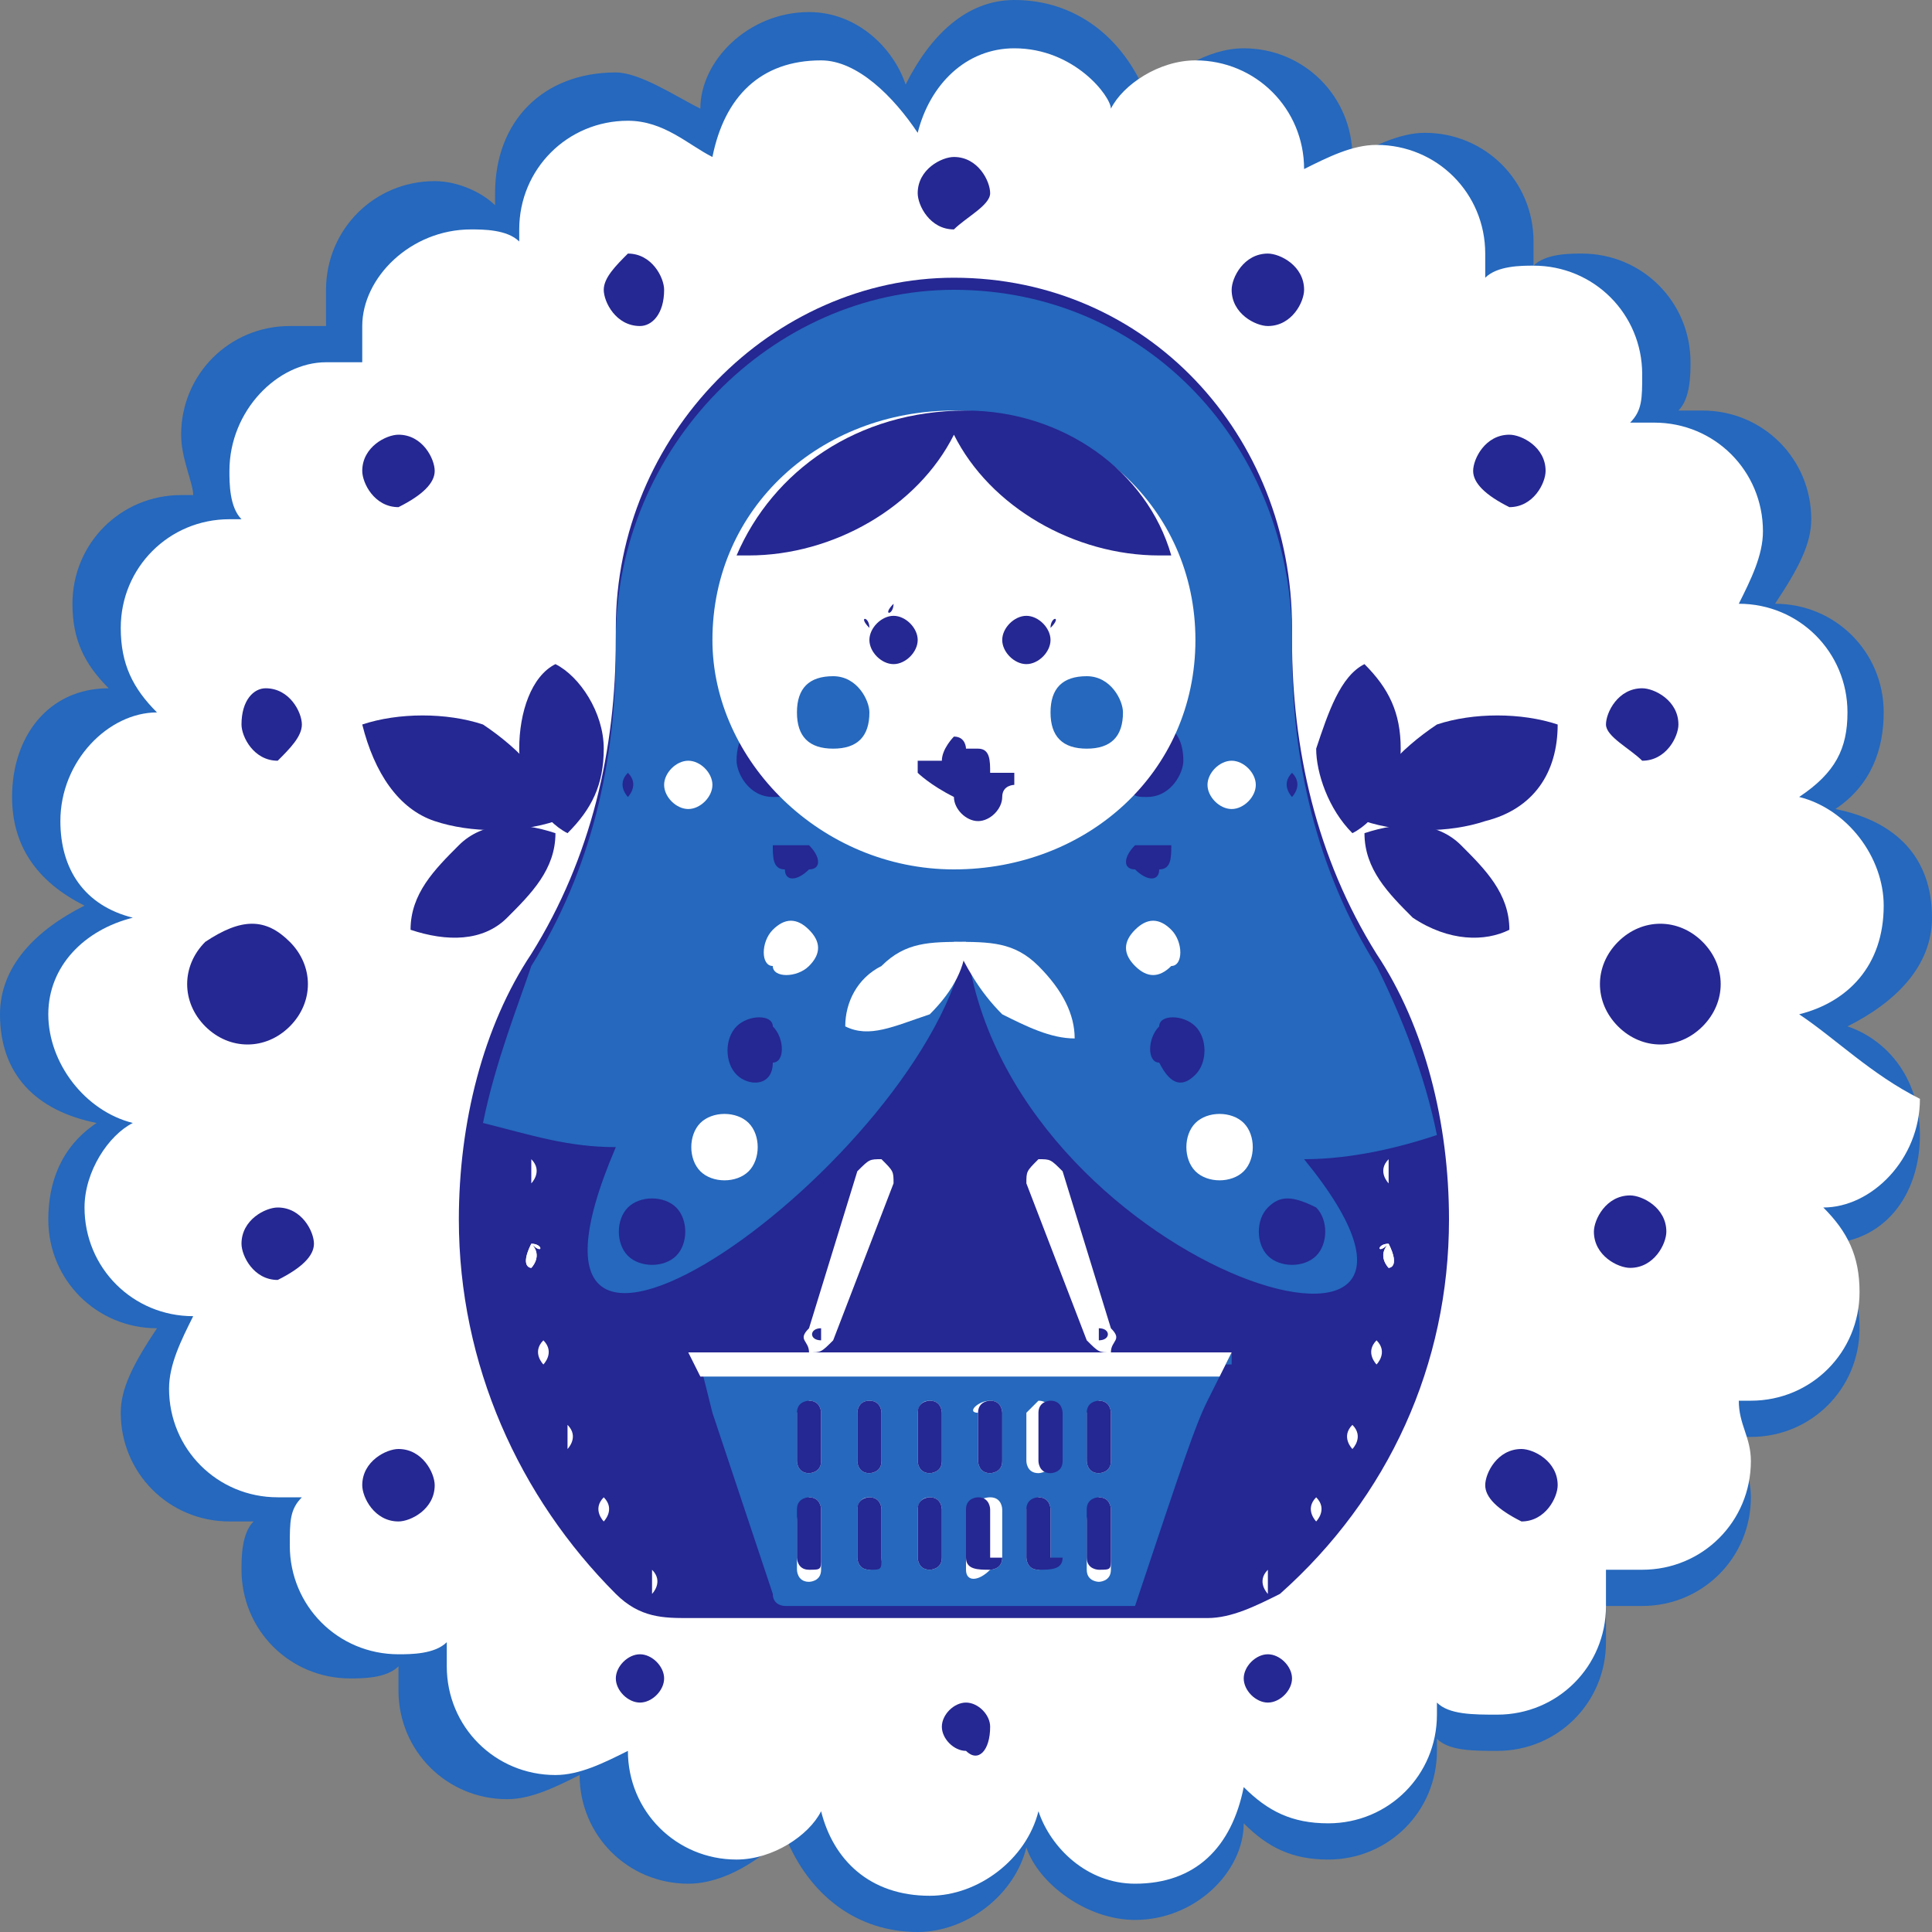 <?xml version="1.0" encoding="utf-8"?>
<!-- Generator: Adobe Illustrator 26.1.0, SVG Export Plug-In . SVG Version: 6.00 Build 0)  -->
<svg version="1.1" id="Слой_1" xmlns="http://www.w3.org/2000/svg" xmlns:xlink="http://www.w3.org/1999/xlink" x="0px" y="0px"
	 viewBox="0 0 16 16" style="enable-background:new 0 0 16 16;" xml:space="preserve">
<rect x="0" y="0" width="16" height="16" fill="#808080" stroke="none"/>
<style type="text/css">
	.st0{fill-rule:evenodd;clip-rule:evenodd;fill:#2568BD;}
	.st1{fill-rule:evenodd;clip-rule:evenodd;fill:#FFFFFF;}
	.st2{fill-rule:evenodd;clip-rule:evenodd;fill:#DD2B1C;}
	.st3{fill-rule:evenodd;clip-rule:evenodd;fill:#252792;}
</style>
<path class="st0" d="M15.3,8.5C15.7,8.3,16,8,16,7.6c0-0.5-0.3-0.8-0.8-0.9c0.3-0.2,0.4-0.5,0.4-0.8c0-0.5-0.4-0.9-0.9-0.9
	C14.9,4.7,15,4.5,15,4.3c0-0.5-0.4-0.9-0.9-0.9c-0.1,0-0.1,0-0.2,0c0.1-0.1,0.1-0.3,0.1-0.4c0-0.5-0.4-0.9-0.9-0.9
	c-0.1,0-0.3,0-0.4,0.1c0-0.1,0-0.1,0-0.2c0-0.5-0.4-0.9-0.9-0.9c-0.2,0-0.4,0.1-0.6,0.2c0-0.5-0.4-0.9-0.9-0.9
	c-0.3,0-0.6,0.2-0.8,0.4C9.3,0.3,8.9,0,8.4,0C8,0,7.7,0.3,7.5,0.7C7.4,0.4,7.1,0.1,6.7,0.1c-0.5,0-0.9,0.4-0.9,0.8
	C5.6,0.8,5.3,0.6,5.1,0.6C4.5,0.6,4.1,1,4.1,1.6c0,0,0,0.1,0,0.1C4,1.6,3.8,1.5,3.6,1.5c-0.5,0-0.9,0.4-0.9,0.9c0,0.1,0,0.2,0,0.3
	c-0.1,0-0.2,0-0.3,0c-0.5,0-0.9,0.4-0.9,0.9c0,0.2,0.1,0.4,0.1,0.5c0,0-0.1,0-0.1,0C1,4.1,0.6,4.5,0.6,5c0,0.3,0.1,0.5,0.3,0.7
	c-0.5,0-0.8,0.4-0.8,0.9c0,0.4,0.2,0.7,0.6,0.9C0.3,7.7,0,8,0,8.4c0,0.5,0.3,0.8,0.8,0.9c-0.3,0.2-0.4,0.5-0.4,0.8
	c0,0.5,0.4,0.9,0.9,0.9C1.1,11.3,1,11.5,1,11.7c0,0.5,0.4,0.9,0.9,0.9c0.1,0,0.1,0,0.2,0c-0.1,0.1-0.1,0.3-0.1,0.4
	c0,0.5,0.4,0.9,0.9,0.9c0.1,0,0.3,0,0.4-0.1c0,0.1,0,0.1,0,0.2c0,0.5,0.4,0.9,0.9,0.9c0.2,0,0.4-0.1,0.6-0.2c0,0.5,0.4,0.9,0.9,0.9
	c0.3,0,0.6-0.2,0.8-0.4C6.7,15.7,7.1,16,7.6,16c0.4,0,0.8-0.3,0.9-0.7c0.1,0.3,0.5,0.6,0.9,0.6c0.5,0,0.9-0.4,0.9-0.8
	c0.2,0.2,0.4,0.3,0.7,0.3c0.5,0,0.9-0.4,0.9-0.9c0,0,0-0.1,0-0.1c0.1,0.1,0.3,0.1,0.5,0.1c0.5,0,0.9-0.4,0.9-0.9c0-0.1,0-0.2,0-0.3
	c0.1,0,0.2,0,0.3,0c0.5,0,0.9-0.4,0.9-0.9c0-0.2-0.1-0.4-0.1-0.5c0,0,0.1,0,0.1,0c0.5,0,0.9-0.4,0.9-0.9c0-0.3-0.1-0.5-0.3-0.7
	c0.5,0,0.8-0.4,0.8-0.9C15.9,8.9,15.6,8.6,15.3,8.5z"/>
<path class="st1" d="M14.9,8.4c0.4-0.1,0.7-0.4,0.7-0.9c0-0.4-0.3-0.8-0.7-0.9c0.3-0.2,0.4-0.4,0.4-0.7c0-0.5-0.4-0.9-0.9-0.9
	c0.1-0.2,0.2-0.4,0.2-0.6c0-0.5-0.4-0.9-0.9-0.9c-0.1,0-0.1,0-0.2,0c0.1-0.1,0.1-0.2,0.1-0.4c0-0.5-0.4-0.9-0.9-0.9
	c-0.1,0-0.3,0-0.4,0.1c0-0.1,0-0.1,0-0.2c0-0.5-0.4-0.9-0.9-0.9c-0.2,0-0.4,0.1-0.6,0.2c0-0.5-0.4-0.9-0.9-0.9
	c-0.3,0-0.6,0.2-0.7,0.4C9.2,0.8,8.9,0.4,8.4,0.4C8,0.4,7.7,0.7,7.6,1.1C7.4,0.8,7.1,0.5,6.8,0.5c-0.5,0-0.8,0.3-0.9,0.8
	C5.7,1.2,5.5,1,5.2,1C4.7,1,4.3,1.4,4.3,1.9c0,0,0,0.1,0,0.1C4.2,1.9,4,1.9,3.9,1.9C3.4,1.9,3,2.3,3,2.7C3,2.8,3,2.9,3,3
	C2.9,3,2.8,3,2.7,3C2.3,3,1.9,3.4,1.9,3.9C1.9,4,1.9,4.2,2,4.3c0,0-0.1,0-0.1,0C1.4,4.3,1,4.7,1,5.2c0,0.3,0.1,0.5,0.3,0.7
	c-0.4,0-0.8,0.4-0.8,0.9c0,0.4,0.2,0.7,0.6,0.8C0.7,7.7,0.4,8,0.4,8.4c0,0.4,0.3,0.8,0.7,0.9C0.9,9.4,0.7,9.7,0.7,10
	c0,0.5,0.4,0.9,0.9,0.9c-0.1,0.2-0.2,0.4-0.2,0.6c0,0.5,0.4,0.9,0.9,0.9c0.1,0,0.1,0,0.2,0c-0.1,0.1-0.1,0.2-0.1,0.4
	c0,0.5,0.4,0.9,0.9,0.9c0.1,0,0.3,0,0.4-0.1c0,0.1,0,0.1,0,0.2c0,0.5,0.4,0.9,0.9,0.9c0.2,0,0.4-0.1,0.6-0.2c0,0.5,0.4,0.9,0.9,0.9
	c0.3,0,0.6-0.2,0.7-0.4c0.1,0.4,0.4,0.7,0.9,0.7c0.4,0,0.8-0.3,0.9-0.7c0.1,0.3,0.4,0.6,0.8,0.6c0.5,0,0.8-0.3,0.9-0.8
	c0.2,0.2,0.4,0.3,0.7,0.3c0.5,0,0.9-0.4,0.9-0.9c0,0,0-0.1,0-0.1c0.1,0.1,0.3,0.1,0.5,0.1c0.5,0,0.9-0.4,0.9-0.9c0-0.1,0-0.2,0-0.3
	c0.1,0,0.2,0,0.3,0c0.5,0,0.9-0.4,0.9-0.9c0-0.2-0.1-0.3-0.1-0.5c0,0,0.1,0,0.1,0c0.5,0,0.9-0.4,0.9-0.9c0-0.3-0.1-0.5-0.3-0.7
	c0.4,0,0.8-0.4,0.8-0.9C15.5,8.9,15.2,8.6,14.9,8.4z"/>
<path class="st2" d="M4.5,9.6C4.5,9.6,4.6,9.6,4.5,9.6c0.1,0.1,0,0.2,0,0.2C4.4,9.7,4.4,9.7,4.5,9.6C4.4,9.6,4.4,9.6,4.5,9.6z"/>
<path class="st2" d="M4.4,10.3C4.5,10.3,4.5,10.4,4.4,10.3c0.1,0.1,0,0.2,0,0.2C4.4,10.5,4.4,10.5,4.4,10.3
	C4.4,10.4,4.4,10.3,4.4,10.3z"/>
<path class="st2" d="M4.4,10.3C4.5,10.3,4.5,10.4,4.4,10.3c0.1,0.1,0,0.2,0,0.2C4.4,10.5,4.4,10.5,4.4,10.3
	C4.4,10.4,4.4,10.3,4.4,10.3z"/>
<path class="st2" d="M4.5,11.1C4.6,11.1,4.6,11.1,4.5,11.1c0.1,0.1,0,0.2,0,0.2C4.5,11.3,4.5,11.2,4.5,11.1
	C4.5,11.1,4.5,11.1,4.5,11.1z"/>
<path class="st2" d="M4.8,11.8C4.8,11.8,4.8,11.8,4.8,11.8c0.1,0.1,0,0.2,0,0.2C4.7,12,4.7,11.9,4.8,11.8
	C4.7,11.8,4.7,11.8,4.8,11.8z"/>
<path class="st2" d="M5,12.4C5.1,12.4,5.1,12.4,5,12.4c0.1,0.1,0,0.2,0,0.2C5,12.6,5,12.5,5,12.4C5,12.4,5,12.4,5,12.4z"/>
<path class="st2" d="M5.5,13C5.5,13,5.5,13,5.5,13c0.1,0.1,0,0.2,0,0.2C5.4,13.2,5.4,13.1,5.5,13C5.4,13,5.4,13,5.5,13z"/>
<path class="st3" d="M2.5,6c0-0.1-0.1-0.3-0.3-0.3C2.1,5.7,2,5.8,2,6c0,0.1,0.1,0.3,0.3,0.3C2.4,6.2,2.5,6.1,2.5,6z"/>
<path class="st3" d="M2.6,10.3c0-0.1-0.1-0.3-0.3-0.3c-0.1,0-0.3,0.1-0.3,0.3c0,0.1,0.1,0.3,0.3,0.3C2.5,10.5,2.6,10.4,2.6,10.3z"/>
<path class="st3" d="M3.6,12.3c0-0.1-0.1-0.3-0.3-0.3c-0.1,0-0.3,0.1-0.3,0.3c0,0.1,0.1,0.3,0.3,0.3C3.4,12.6,3.6,12.5,3.6,12.3z"/>
<path class="st3" d="M5.5,13.9c0-0.1-0.1-0.2-0.2-0.2c-0.1,0-0.2,0.1-0.2,0.2c0,0.1,0.1,0.2,0.2,0.2C5.4,14.1,5.5,14,5.5,13.9z"/>
<path class="st3" d="M8.2,14.3c0-0.1-0.1-0.2-0.2-0.2c-0.1,0-0.2,0.1-0.2,0.2c0,0.1,0.1,0.2,0.2,0.2C8.1,14.6,8.2,14.5,8.2,14.3z"/>
<path class="st3" d="M2.4,7.8c0.2,0.2,0.2,0.5,0,0.7c-0.2,0.2-0.5,0.2-0.7,0c-0.2-0.2-0.2-0.5,0-0.7C2,7.6,2.2,7.6,2.4,7.8z"/>
<path class="st3" d="M3,6c0.3-0.1,0.7-0.1,1,0c0.3,0.2,0.6,0.5,0.6,0.8c-0.3,0.1-0.7,0.1-1,0C3.3,6.7,3.1,6.4,3,6z"/>
<path class="st3" d="M3.4,7.7c0-0.3,0.2-0.5,0.4-0.7c0.2-0.2,0.5-0.2,0.8-0.1c0,0.3-0.2,0.5-0.4,0.7C4,7.8,3.7,7.8,3.4,7.7z"/>
<path class="st3" d="M4.6,5.5C4.4,5.6,4.3,5.9,4.3,6.2c0,0.3,0.2,0.6,0.4,0.7C4.9,6.7,5,6.5,5,6.2C5,5.9,4.8,5.6,4.6,5.5z"/>
<path class="st3" d="M12,10.1c0-0.8-0.2-1.6-0.6-2.2c-0.5-0.8-0.7-1.7-0.7-2.6c0,0,0,0,0-0.1c0-1.6-1.2-2.9-2.8-2.9
	c-1.5,0-2.8,1.3-2.8,2.9c0,0,0,0,0,0.1c0,0.9-0.2,1.8-0.7,2.6c-0.4,0.6-0.6,1.4-0.6,2.2c0,1.2,0.5,2.3,1.3,3.1
	c0.2,0.2,0.4,0.2,0.6,0.2h4.3c0.2,0,0.4-0.1,0.6-0.2C11.5,12.4,12,11.3,12,10.1z"/>
<path class="st0" d="M8,7.8c0.3,2.7,4.6,4,2.8,1.8c0.4,0,0.8-0.1,1.1-0.2c-0.1-0.5-0.3-1-0.5-1.4c-0.5-0.8-0.7-1.7-0.7-2.6
	c0,0,0,0,0-0.1c0-1.6-1.2-2.9-2.8-2.9c-1.5,0-2.8,1.3-2.8,2.9c0,0,0,0,0,0.1c0,0.9-0.2,1.8-0.7,2.6C4.3,8.3,4.1,8.8,4,9.3
	c0.4,0.1,0.7,0.2,1.1,0.2C3.9,12.3,7.7,9.6,8,7.8z"/>
<path class="st3" d="M6.3,6c-0.1,0-0.2,0.1-0.2,0.3c0,0.1,0.1,0.3,0.3,0.3c0.1,0,0.1,0,0.2-0.1C6.4,6.4,6.4,6.2,6.3,6z"/>
<path class="st3" d="M9.6,6c0.1,0,0.2,0.1,0.2,0.3c0,0.1-0.1,0.3-0.3,0.3c-0.1,0-0.1,0-0.2-0.1C9.5,6.4,9.6,6.2,9.6,6z"/>
<path class="st1" d="M9.9,5.3c0,1.1-0.9,1.9-2,1.9c-1.1,0-2-0.9-2-1.9c0-1.1,0.9-1.9,2-1.9C9,3.4,9.9,4.2,9.9,5.3z"/>
<path class="st1" d="M8,7.8c0,0.2-0.1,0.4-0.3,0.6C7.4,8.5,7.2,8.6,7,8.5C7,8.3,7.1,8.1,7.3,8C7.5,7.8,7.7,7.8,8,7.8z"/>
<path class="st1" d="M7.9,7.8C8,8,8.1,8.2,8.3,8.4c0.2,0.1,0.4,0.2,0.6,0.2c0-0.2-0.1-0.4-0.3-0.6C8.4,7.8,8.2,7.8,7.9,7.8z"/>
<path class="st1" d="M5.7,6.3c-0.1,0-0.2,0.1-0.2,0.2c0,0.1,0.1,0.2,0.2,0.2c0.1,0,0.2-0.1,0.2-0.2C5.9,6.4,5.8,6.3,5.7,6.3z"/>
<path class="st3" d="M5.2,6.4C5.2,6.4,5.1,6.4,5.2,6.4c-0.1,0.1,0,0.2,0,0.2C5.2,6.6,5.3,6.5,5.2,6.4C5.3,6.4,5.2,6.4,5.2,6.4z"/>
<path class="st3" d="M6.4,7C6.5,7,6.6,7,6.7,7c0.1,0.1,0.1,0.2,0,0.2c-0.1,0.1-0.2,0.1-0.2,0C6.4,7.2,6.4,7.1,6.4,7z"/>
<path class="st3" d="M6.1,8.5c0.1-0.1,0.3-0.1,0.3,0c0.1,0.1,0.1,0.3,0,0.3C6.4,9,6.2,9,6.1,8.9C6,8.8,6,8.6,6.1,8.5z"/>
<path class="st1" d="M5.8,9.3c0.1-0.1,0.3-0.1,0.4,0c0.1,0.1,0.1,0.3,0,0.4c-0.1,0.1-0.3,0.1-0.4,0C5.7,9.6,5.7,9.4,5.8,9.3z"/>
<path class="st1" d="M6.4,7.7c0.1-0.1,0.2-0.1,0.3,0c0.1,0.1,0.1,0.2,0,0.3C6.6,8.1,6.4,8.1,6.4,8C6.3,8,6.3,7.8,6.4,7.7z"/>
<path class="st3" d="M5.2,10c-0.1,0.1-0.1,0.3,0,0.4c0.1,0.1,0.3,0.1,0.4,0c0.1-0.1,0.1-0.3,0-0.4C5.5,9.9,5.3,9.9,5.2,10z"/>
<path class="st0" d="M10.2,11.2L10,11.6h0c-0.1,0.2-0.2,0.5-0.6,1.7c0,0,0,0-0.1,0H6.5c0,0-0.1,0-0.1-0.1C6.1,12.3,6,12,5.9,11.7
	l-0.1-0.4H10.2z"/>
<polygon class="st1" points="10.2,11.2 10.1,11.4 5.8,11.4 5.7,11.2 "/>
<path class="st1" d="M7.2,11.6c0.1,0,0.1,0.1,0.1,0.1c0,0.1,0,0.3,0,0.4c0,0.1-0.1,0.1-0.1,0.1c-0.1,0-0.1-0.1-0.1-0.1
	c0-0.1,0-0.3,0-0.4C7.1,11.7,7.1,11.6,7.2,11.6z M7.2,12.4c0.1,0,0.1,0.1,0.1,0.1c0,0.1,0,0.3,0,0.4c0,0.1-0.1,0.1-0.1,0.1
	c-0.1,0-0.1-0.1-0.1-0.1c0-0.1,0-0.3,0-0.4C7.1,12.5,7.1,12.4,7.2,12.4z M7.7,11.6c0.1,0,0.1,0.1,0.1,0.1c0,0.1,0,0.3,0,0.4
	c0,0.1-0.1,0.1-0.1,0.1c-0.1,0-0.1-0.1-0.1-0.1c0-0.1,0-0.3,0-0.4C7.6,11.7,7.6,11.6,7.7,11.6z M7.7,12.4c0.1,0,0.1,0.1,0.1,0.1
	c0,0.1,0,0.3,0,0.4c0,0.1-0.1,0.1-0.1,0.1c-0.1,0-0.1-0.1-0.1-0.1c0-0.1,0-0.3,0-0.4C7.6,12.5,7.6,12.4,7.7,12.4z M8.2,11.6
	c0.1,0,0.1,0.1,0.1,0.1c0,0.1,0,0.3,0,0.4c0,0.1-0.1,0.1-0.1,0.1c-0.1,0-0.1-0.1-0.1-0.1c0-0.1,0-0.3,0-0.4
	C8,11.7,8.1,11.6,8.2,11.6z M8.2,12.4c0.1,0,0.1,0.1,0.1,0.1c0,0.1,0,0.3,0,0.4c0,0.1-0.1,0.1-0.1,0.1C8.1,13.1,8,13.1,8,13
	c0-0.1,0-0.3,0-0.4C8,12.5,8.1,12.4,8.2,12.4z M8.6,11.6c0.1,0,0.1,0.1,0.1,0.1c0,0.1,0,0.3,0,0.4c0,0.1-0.1,0.1-0.1,0.1
	c-0.1,0-0.1-0.1-0.1-0.1c0-0.1,0-0.3,0-0.4C8.5,11.7,8.6,11.6,8.6,11.6z M8.6,12.4c0.1,0,0.1,0.1,0.1,0.1c0,0.1,0,0.3,0,0.4
	c0,0.1-0.1,0.1-0.1,0.1c-0.1,0-0.1-0.1-0.1-0.1c0-0.1,0-0.3,0-0.4C8.5,12.5,8.6,12.4,8.6,12.4z M9.1,11.6c0.1,0,0.1,0.1,0.1,0.1v0.4
	c0,0.1-0.1,0.1-0.1,0.1c-0.1,0-0.1-0.1-0.1-0.1v-0.4C9,11.7,9.1,11.6,9.1,11.6z M9.1,12.4c0.1,0,0.1,0.1,0.1,0.1V13
	c0,0.1-0.1,0.1-0.1,0.1C9.1,13.1,9,13.1,9,13v-0.4C9,12.5,9.1,12.4,9.1,12.4z M6.7,11.6c0.1,0,0.1,0.1,0.1,0.1v0.4
	c0,0.1-0.1,0.1-0.1,0.1c-0.1,0-0.1-0.1-0.1-0.1v-0.4C6.6,11.7,6.7,11.6,6.7,11.6z M6.7,12.4c0.1,0,0.1,0.1,0.1,0.1V13
	c0,0.1-0.1,0.1-0.1,0.1c-0.1,0-0.1-0.1-0.1-0.1v-0.4C6.6,12.5,6.7,12.4,6.7,12.4z"/>
<path class="st3" d="M7.2,11.6c0.1,0,0.1,0.1,0.1,0.1v0.4c0,0.1-0.1,0.1-0.1,0.1c-0.1,0-0.1-0.1-0.1-0.1v-0.4
	C7.1,11.7,7.1,11.6,7.2,11.6z M7.3,12.9C7.3,13,7.3,13,7.2,13c-0.1,0-0.1-0.1-0.1-0.1v-0.4c0-0.1,0.1-0.1,0.1-0.1
	c0.1,0,0.1,0.1,0.1,0.1V12.9z M7.8,12.1c0,0.1-0.1,0.1-0.1,0.1c-0.1,0-0.1-0.1-0.1-0.1v-0.4c0-0.1,0.1-0.1,0.1-0.1
	c0.1,0,0.1,0.1,0.1,0.1V12.1z M7.8,12.9C7.8,13,7.7,13,7.7,13c-0.1,0-0.1-0.1-0.1-0.1v-0.4c0-0.1,0.1-0.1,0.1-0.1
	c0.1,0,0.1,0.1,0.1,0.1V12.9z M8.3,12.1c0,0.1-0.1,0.1-0.1,0.1c-0.1,0-0.1-0.1-0.1-0.1v-0.4c0-0.1,0.1-0.1,0.1-0.1
	c0.1,0,0.1,0.1,0.1,0.1V12.1z M8.3,12.9C8.3,13,8.2,13,8.2,13C8.1,13,8,13,8,12.9v-0.4c0-0.1,0.1-0.1,0.1-0.1c0.1,0,0.1,0.1,0.1,0.1
	V12.9z M8.8,12.1c0,0.1-0.1,0.1-0.1,0.1c-0.1,0-0.1-0.1-0.1-0.1v-0.4c0-0.1,0.1-0.1,0.1-0.1c0.1,0,0.1,0.1,0.1,0.1V12.1z M8.8,12.9
	C8.8,13,8.7,13,8.6,13c-0.1,0-0.1-0.1-0.1-0.1v-0.4c0-0.1,0.1-0.1,0.1-0.1c0.1,0,0.1,0.1,0.1,0.1V12.9z M9.2,12.1
	c0,0.1-0.1,0.1-0.1,0.1c-0.1,0-0.1-0.1-0.1-0.1v-0.4c0-0.1,0.1-0.1,0.1-0.1c0.1,0,0.1,0.1,0.1,0.1V12.1z M9.2,12.9
	C9.2,13,9.2,13,9.1,13C9.1,13,9,13,9,12.9v-0.4c0-0.1,0.1-0.1,0.1-0.1c0.1,0,0.1,0.1,0.1,0.1V12.9z M6.8,12.1c0,0.1-0.1,0.1-0.1,0.1
	c-0.1,0-0.1-0.1-0.1-0.1v-0.4c0-0.1,0.1-0.1,0.1-0.1c0.1,0,0.1,0.1,0.1,0.1V12.1z M6.8,12.9C6.8,13,6.8,13,6.7,13
	c-0.1,0-0.1-0.1-0.1-0.1v-0.4c0-0.1,0.1-0.1,0.1-0.1c0.1,0,0.1,0.1,0.1,0.1V12.9z"/>
<path class="st1" d="M6.7,11.2c0.1,0,0.1,0,0.2-0.1l0.5-1.3c0-0.1,0-0.1-0.1-0.2c-0.1,0-0.1,0-0.2,0.1L6.7,11
	C6.6,11.1,6.7,11.1,6.7,11.2z"/>
<path class="st3" d="M6.8,11C6.8,11,6.8,11,6.8,11c0,0.1,0,0.1,0,0.1C6.7,11.1,6.7,11,6.8,11C6.7,11,6.8,11,6.8,11z"/>
<path class="st1" d="M9.2,11.2c-0.1,0-0.1,0-0.2-0.1L8.5,9.8c0-0.1,0-0.1,0.1-0.2c0.1,0,0.1,0,0.2,0.1L9.2,11
	C9.3,11.1,9.2,11.1,9.2,11.2z"/>
<path class="st0" d="M6.9,5.6c-0.2,0-0.3,0.1-0.3,0.3c0,0.2,0.1,0.3,0.3,0.3c0.2,0,0.3-0.1,0.3-0.3C7.2,5.8,7.1,5.6,6.9,5.6z"/>
<path class="st0" d="M9,5.6c-0.2,0-0.3,0.1-0.3,0.3c0,0.2,0.1,0.3,0.3,0.3c0.2,0,0.3-0.1,0.3-0.3C9.3,5.8,9.2,5.6,9,5.6z"/>
<path class="st3" d="M7.6,6.4c0,0,0-0.1,0-0.1c0,0,0.1,0,0.1,0c0,0,0.1,0,0.1,0c0-0.1,0.1-0.2,0.1-0.2c0.1,0,0.1,0.1,0.1,0.1
	C8,6.2,8,6.2,8.1,6.2c0.1,0,0.1,0.1,0.1,0.2v0c0,0,0.1,0,0.1,0c0,0,0.1,0,0.1,0c0,0,0,0.1,0,0.1c0,0-0.1,0-0.1,0.1v0
	c0,0.1-0.1,0.2-0.2,0.2c-0.1,0-0.2-0.1-0.2-0.2v0C7.7,6.5,7.6,6.4,7.6,6.4z"/>
<path class="st3" d="M7.2,5.2C7.2,5.2,7.2,5.2,7.2,5.2C7.2,5.2,7.2,5.2,7.2,5.2C7.1,5.2,7.1,5.2,7.2,5.2C7.1,5.1,7.2,5.1,7.2,5.2z"
	/>
<path class="st3" d="M8.7,5.2C8.7,5.2,8.7,5.2,8.7,5.2C8.7,5.2,8.8,5.2,8.7,5.2C8.8,5.2,8.8,5.2,8.7,5.2C8.8,5.1,8.7,5.1,8.7,5.2z"
	/>
<path class="st3" d="M7.3,5.1C7.3,5.1,7.3,5.1,7.3,5.1C7.3,5.1,7.2,5.1,7.3,5.1C7.2,5.1,7.2,5.1,7.3,5.1C7.2,5,7.2,5,7.3,5.1z"/>
<path class="st3" d="M8.7,5.1C8.6,5.1,8.6,5.1,8.7,5.1C8.7,5.1,8.7,5.1,8.7,5.1C8.7,5.1,8.7,5.1,8.7,5.1C8.7,5,8.7,5,8.7,5.1z"/>
<path class="st3" d="M7.4,5C7.4,5,7.4,5,7.4,5C7.4,5.1,7.3,5.1,7.4,5C7.3,5,7.3,5,7.4,5C7.3,5,7.3,5,7.4,5z"/>
<path class="st3" d="M8.6,5C8.5,5,8.5,5,8.6,5C8.6,5.1,8.6,5.1,8.6,5C8.6,5,8.6,5,8.6,5C8.6,5,8.6,5,8.6,5z"/>
<path class="st1" d="M11.5,9.6C11.4,9.6,11.4,9.6,11.5,9.6c-0.1,0.1,0,0.2,0,0.2C11.5,9.7,11.5,9.7,11.5,9.6
	C11.5,9.6,11.5,9.6,11.5,9.6z"/>
<path class="st1" d="M4.4,9.6C4.5,9.6,4.5,9.6,4.4,9.6c0.1,0.1,0,0.2,0,0.2C4.4,9.7,4.4,9.7,4.4,9.6C4.4,9.6,4.4,9.6,4.4,9.6z"/>
<path class="st1" d="M11.5,10.3C11.4,10.3,11.4,10.4,11.5,10.3c-0.1,0.1,0,0.2,0,0.2C11.5,10.5,11.6,10.5,11.5,10.3
	C11.6,10.4,11.5,10.3,11.5,10.3z"/>
<path class="st1" d="M4.4,10.3C4.5,10.3,4.5,10.4,4.4,10.3c0.1,0.1,0,0.2,0,0.2C4.4,10.5,4.3,10.5,4.4,10.3
	C4.3,10.4,4.4,10.3,4.4,10.3z"/>
<path class="st1" d="M11.5,10.3C11.4,10.3,11.4,10.4,11.5,10.3c-0.1,0.1,0,0.2,0,0.2C11.5,10.5,11.6,10.5,11.5,10.3
	C11.6,10.4,11.5,10.3,11.5,10.3z"/>
<path class="st1" d="M4.4,10.3C4.5,10.3,4.5,10.4,4.4,10.3c0.1,0.1,0,0.2,0,0.2C4.4,10.5,4.3,10.5,4.4,10.3
	C4.3,10.4,4.4,10.3,4.4,10.3z"/>
<path class="st1" d="M11.4,11.1C11.3,11.1,11.3,11.1,11.4,11.1c-0.1,0.1,0,0.2,0,0.2C11.4,11.3,11.5,11.2,11.4,11.1
	C11.5,11.1,11.4,11.1,11.4,11.1z"/>
<path class="st1" d="M4.5,11.1C4.6,11.1,4.6,11.1,4.5,11.1c0.1,0.1,0,0.2,0,0.2C4.5,11.3,4.4,11.2,4.5,11.1
	C4.4,11.1,4.5,11.1,4.5,11.1z"/>
<path class="st1" d="M11.2,11.8C11.1,11.8,11.1,11.8,11.2,11.8c-0.1,0.1,0,0.2,0,0.2S11.3,11.9,11.2,11.8
	C11.3,11.8,11.2,11.8,11.2,11.8z"/>
<path class="st1" d="M4.7,11.8C4.8,11.8,4.8,11.8,4.7,11.8c0.1,0.1,0,0.2,0,0.2C4.7,12,4.7,11.9,4.7,11.8
	C4.7,11.8,4.7,11.8,4.7,11.8z"/>
<path class="st1" d="M10.9,12.4C10.8,12.4,10.8,12.4,10.9,12.4c-0.1,0.1,0,0.2,0,0.2C10.9,12.6,11,12.5,10.9,12.4
	C11,12.4,10.9,12.4,10.9,12.4z"/>
<path class="st1" d="M5,12.4C5.1,12.4,5.1,12.4,5,12.4c0.1,0.1,0,0.2,0,0.2C5,12.6,4.9,12.5,5,12.4C4.9,12.4,5,12.4,5,12.4z"/>
<path class="st1" d="M10.5,13C10.4,13,10.4,13,10.5,13c-0.1,0.1,0,0.2,0,0.2C10.5,13.2,10.5,13.1,10.5,13C10.5,13,10.5,13,10.5,13z"
	/>
<path class="st1" d="M5.4,13C5.5,13,5.5,13,5.4,13c0.1,0.1,0,0.2,0,0.2C5.4,13.2,5.4,13.1,5.4,13C5.4,13,5.4,13,5.4,13z"/>
<path class="st3" d="M8.2,1.6c0-0.1-0.1-0.3-0.3-0.3c-0.1,0-0.3,0.1-0.3,0.3c0,0.1,0.1,0.3,0.3,0.3C8,1.8,8.2,1.7,8.2,1.6z"/>
<path class="st3" d="M13.2,10.2c0-0.1,0.1-0.3,0.3-0.3c0.1,0,0.3,0.1,0.3,0.3c0,0.1-0.1,0.3-0.3,0.3C13.4,10.5,13.2,10.4,13.2,10.2z
	"/>
<path class="st3" d="M12.3,12.3c0-0.1,0.1-0.3,0.3-0.3c0.1,0,0.3,0.1,0.3,0.3c0,0.1-0.1,0.3-0.3,0.3C12.4,12.5,12.3,12.4,12.3,12.3z
	"/>
<path class="st3" d="M10.7,13.9c0-0.1-0.1-0.2-0.2-0.2c-0.1,0-0.2,0.1-0.2,0.2c0,0.1,0.1,0.2,0.2,0.2C10.6,14.1,10.7,14,10.7,13.9z"
	/>
<path class="st3" d="M13.3,6c0-0.1,0.1-0.3,0.3-0.3c0.1,0,0.3,0.1,0.3,0.3c0,0.1-0.1,0.3-0.3,0.3C13.5,6.2,13.3,6.1,13.3,6z"/>
<path class="st3" d="M3.6,3.9c0-0.1-0.1-0.3-0.3-0.3c-0.1,0-0.3,0.1-0.3,0.3c0,0.1,0.1,0.3,0.3,0.3C3.5,4.1,3.6,4,3.6,3.9z"/>
<path class="st3" d="M12.2,3.9c0-0.1,0.1-0.3,0.3-0.3c0.1,0,0.3,0.1,0.3,0.3c0,0.1-0.1,0.3-0.3,0.3C12.3,4.1,12.2,4,12.2,3.9z"/>
<path class="st3" d="M5.5,2.4c0-0.1-0.1-0.3-0.3-0.3C5.1,2.2,5,2.3,5,2.4c0,0.1,0.1,0.3,0.3,0.3C5.4,2.7,5.5,2.6,5.5,2.4z"/>
<path class="st3" d="M10.2,2.4c0-0.1,0.1-0.3,0.3-0.3c0.1,0,0.3,0.1,0.3,0.3c0,0.1-0.1,0.3-0.3,0.3C10.4,2.7,10.2,2.6,10.2,2.4z"/>
<path class="st3" d="M14.1,7.8c0.2,0.2,0.2,0.5,0,0.7c-0.2,0.2-0.5,0.2-0.7,0c-0.2-0.2-0.2-0.5,0-0.7C13.6,7.6,13.9,7.6,14.1,7.8z"
	/>
<path class="st3" d="M12.9,6c-0.3-0.1-0.7-0.1-1,0c-0.3,0.2-0.6,0.5-0.6,0.8c0.3,0.1,0.7,0.1,1,0C12.7,6.7,12.9,6.4,12.9,6z"/>
<path class="st3" d="M12.5,7.7c0-0.3-0.2-0.5-0.4-0.7c-0.2-0.2-0.5-0.2-0.8-0.1c0,0.3,0.2,0.5,0.4,0.7C12,7.8,12.3,7.8,12.5,7.7z"/>
<path class="st3" d="M11.3,5.5c0.2,0.2,0.3,0.4,0.3,0.7c0,0.3-0.2,0.6-0.4,0.7c-0.2-0.2-0.3-0.5-0.3-0.7C11,5.9,11.1,5.6,11.3,5.5z"
	/>
<path class="st3" d="M8,3.4C8,3.4,8,3.4,8,3.4c-0.9,0-1.6,0.5-1.9,1.2c0,0,0.1,0,0.1,0c0.7,0,1.4-0.4,1.7-1c0.3,0.6,1,1,1.7,1
	c0,0,0.1,0,0.1,0C9.5,3.9,8.8,3.4,8,3.4z"/>
<path class="st1" d="M10.2,6.3c0.1,0,0.2,0.1,0.2,0.2c0,0.1-0.1,0.2-0.2,0.2c-0.1,0-0.2-0.1-0.2-0.2C10,6.4,10.1,6.3,10.2,6.3z"/>
<path class="st3" d="M10.7,6.4C10.8,6.4,10.8,6.4,10.7,6.4c0.1,0.1,0,0.2,0,0.2S10.6,6.5,10.7,6.4C10.6,6.4,10.7,6.4,10.7,6.4z"/>
<path class="st3" d="M9.7,7C9.6,7,9.5,7,9.4,7c-0.1,0.1-0.1,0.2,0,0.2c0.1,0.1,0.2,0.1,0.2,0C9.7,7.2,9.7,7.1,9.7,7z"/>
<path class="st3" d="M9.9,8.5c-0.1-0.1-0.3-0.1-0.3,0c-0.1,0.1-0.1,0.3,0,0.3C9.7,9,9.8,9,9.9,8.9C10,8.8,10,8.6,9.9,8.5z"/>
<path class="st1" d="M10.3,9.3c-0.1-0.1-0.3-0.1-0.4,0c-0.1,0.1-0.1,0.3,0,0.4c0.1,0.1,0.3,0.1,0.4,0C10.4,9.6,10.4,9.4,10.3,9.3z"
	/>
<path class="st1" d="M9.7,7.7c-0.1-0.1-0.2-0.1-0.3,0C9.3,7.8,9.3,7.9,9.4,8c0.1,0.1,0.2,0.1,0.3,0C9.8,8,9.8,7.8,9.7,7.7z"/>
<path class="st3" d="M10.9,10c0.1,0.1,0.1,0.3,0,0.4c-0.1,0.1-0.3,0.1-0.4,0c-0.1-0.1-0.1-0.3,0-0.4C10.6,9.9,10.7,9.9,10.9,10z"/>
<path class="st3" d="M9.1,11C9.1,11,9.1,11,9.1,11c0,0.1,0,0.1,0,0.1C9.2,11.1,9.2,11,9.1,11C9.2,11,9.1,11,9.1,11z"/>
<path class="st3" d="M7.4,5.1c-0.1,0-0.2,0.1-0.2,0.2c0,0.1,0.1,0.2,0.2,0.2c0.1,0,0.2-0.1,0.2-0.2C7.6,5.2,7.5,5.1,7.4,5.1z"/>
<path class="st3" d="M8.5,5.1c-0.1,0-0.2,0.1-0.2,0.2c0,0.1,0.1,0.2,0.2,0.2c0.1,0,0.2-0.1,0.2-0.2C8.7,5.2,8.6,5.1,8.5,5.1z"/>
</svg>
